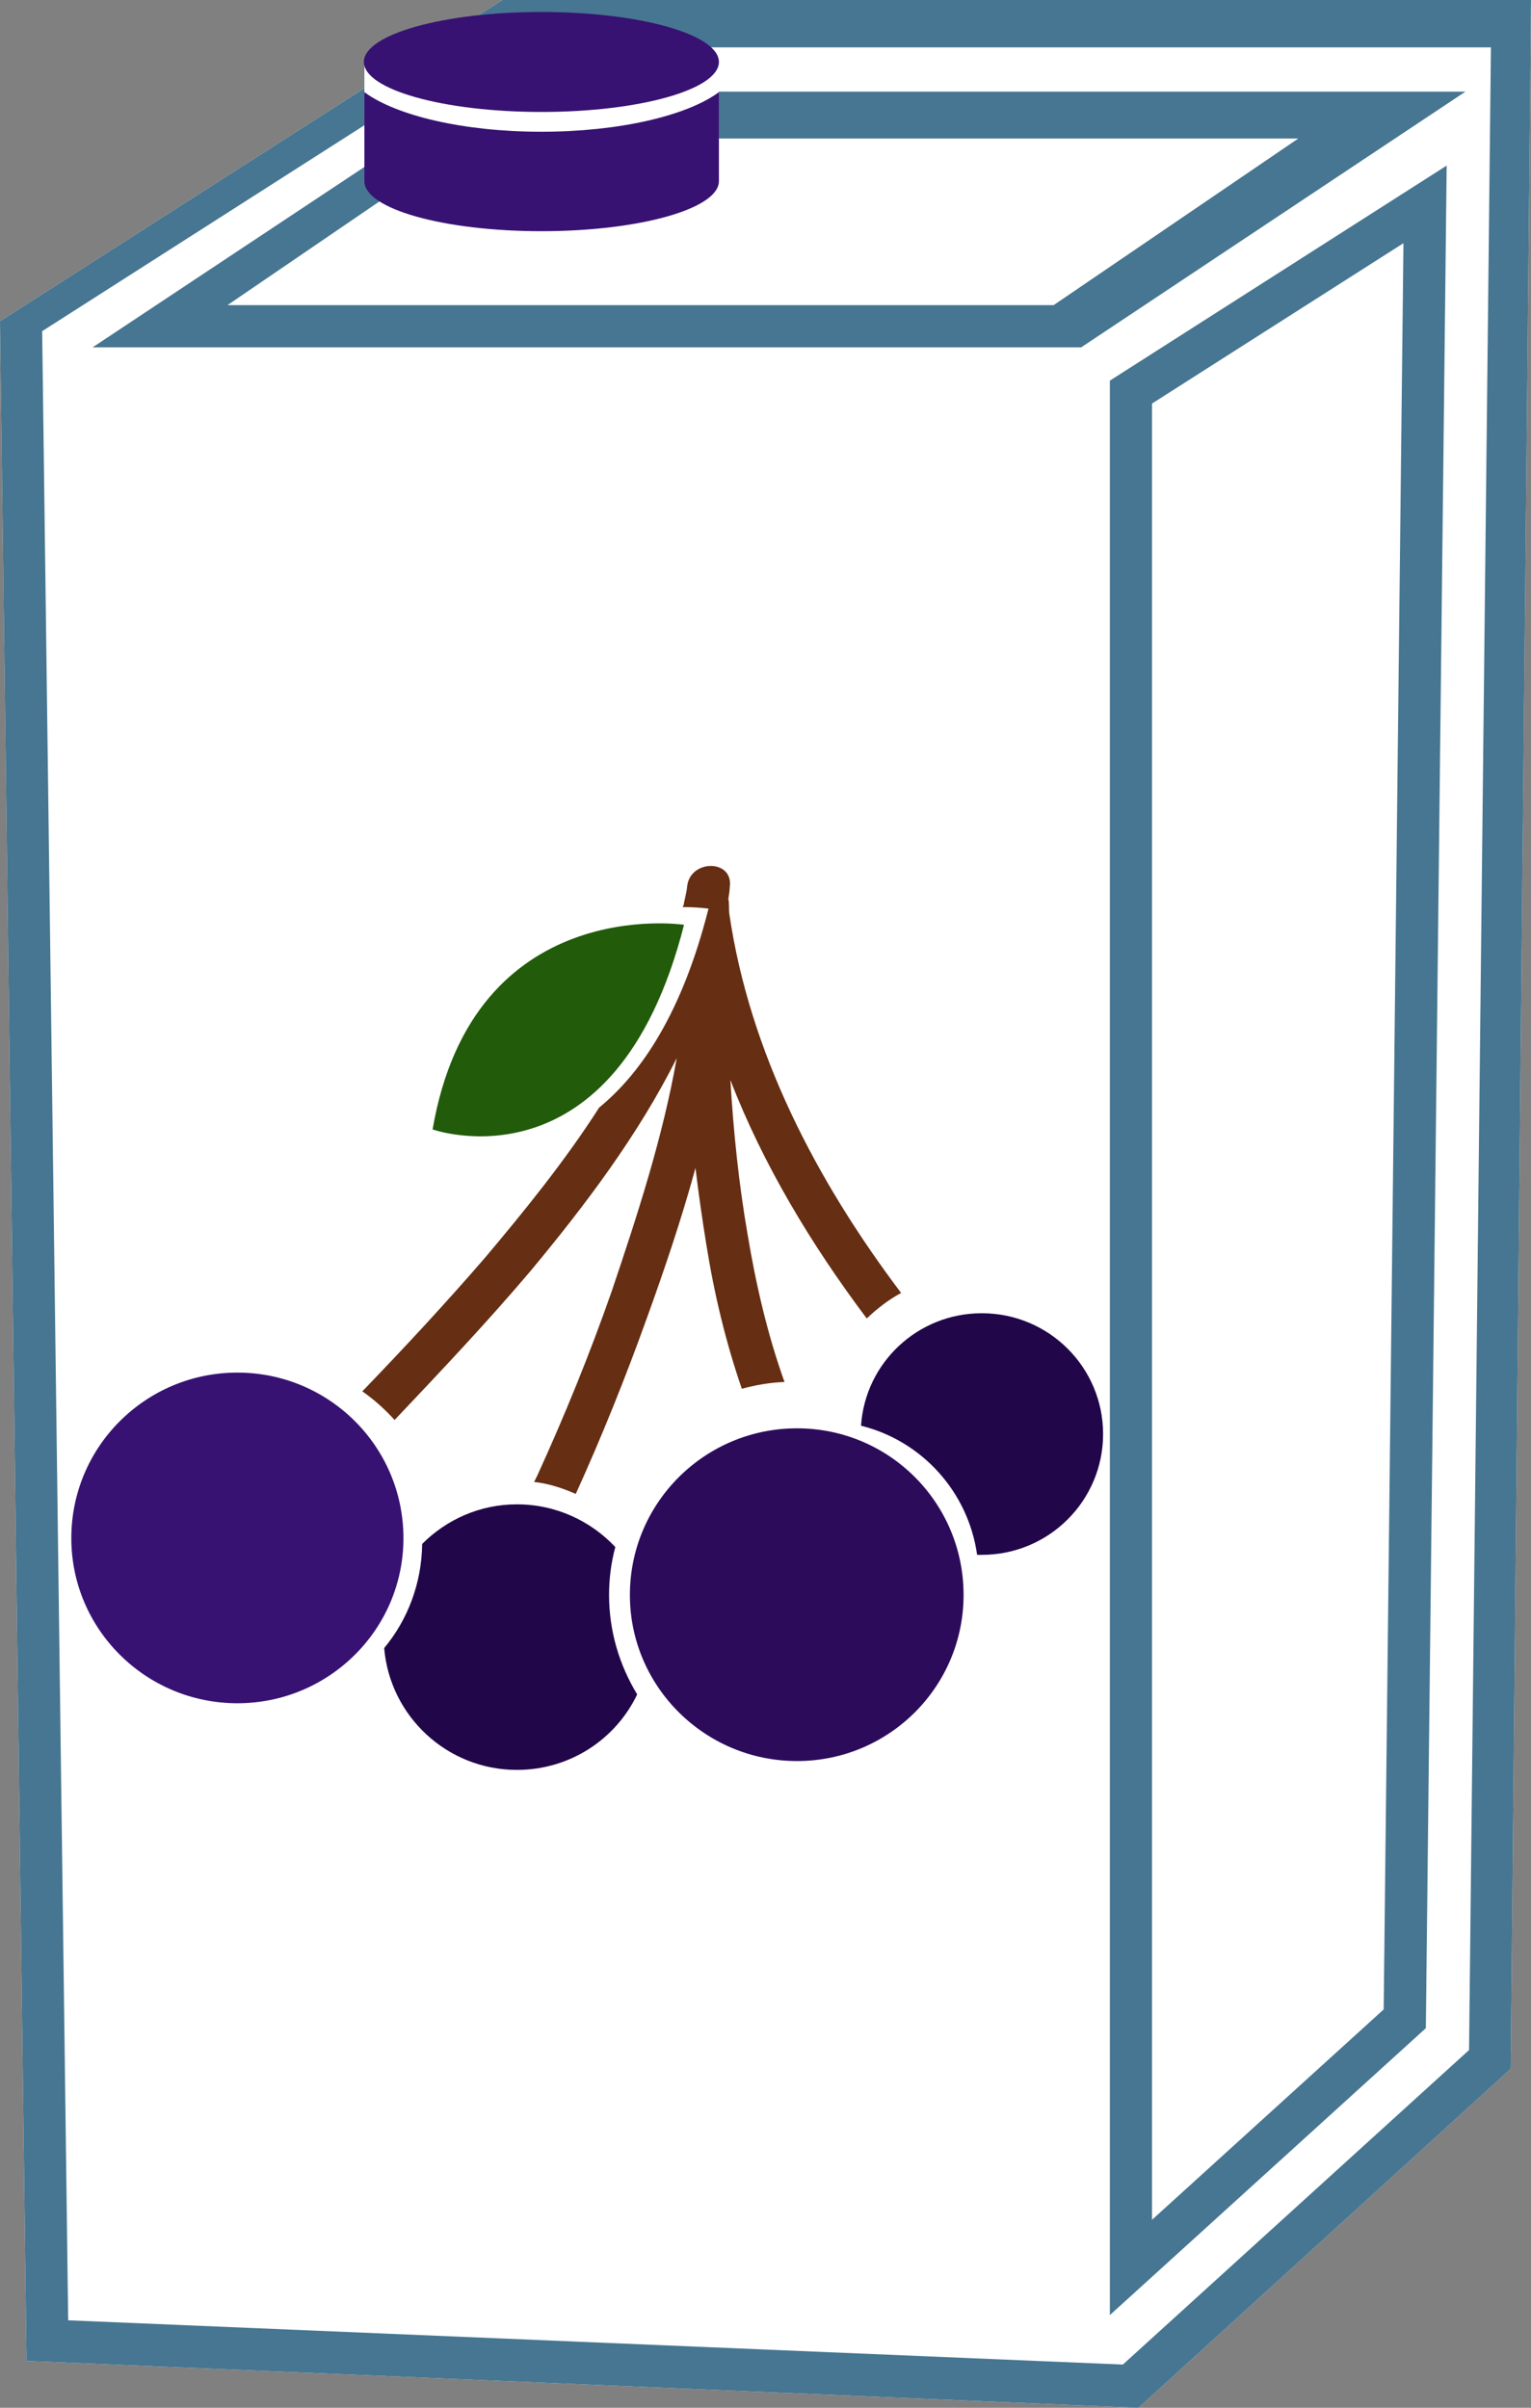 <?xml version="1.0" encoding="UTF-8" standalone="no"?>
<!-- Creator: CorelDRAW Home & Student X7 -->

<svg
   xmlns:dc="http://purl.org/dc/elements/1.1/"
   xmlns:cc="http://creativecommons.org/ns#"
   xmlns:rdf="http://www.w3.org/1999/02/22-rdf-syntax-ns#"
   xmlns:svg="http://www.w3.org/2000/svg"
   xmlns="http://www.w3.org/2000/svg"
   xmlns:sodipodi="http://sodipodi.sourceforge.net/DTD/sodipodi-0.dtd"
   xmlns:inkscape="http://www.inkscape.org/namespaces/inkscape"
   xml:space="preserve"
   width="29.41mm"
   height="46.24mm"
   version="1.1"
   style="clip-rule:evenodd;fill-rule:evenodd;image-rendering:optimizeQuality;shape-rendering:geometricPrecision;text-rendering:geometricPrecision"
   viewBox="0 0 2941 4624"
   id="svg34"
   sodipodi:docname="3322.svg"
   inkscape:version="0.92.4 (5da689c313, 2019-01-14)"><rect x="0" y="0" width="2941" height="4624" fill="#808080" stroke="none"/><sodipodi:namedview
   pagecolor="#ffffff"
   bordercolor="#666666"
   borderopacity="1"
   objecttolerance="10"
   gridtolerance="10"
   guidetolerance="10"
   inkscape:pageopacity="0"
   inkscape:pageshadow="2"
   inkscape:window-width="640"
   inkscape:window-height="480"
   id="namedview36"
   showgrid="false"
   inkscape:zoom="0.2102413"
   inkscape:cx="54.00945"
   inkscape:cy="75.174801"
   inkscape:window-x="0"
   inkscape:window-y="0"
   inkscape:window-maximized="0"
   inkscape:current-layer="svg34" />
 <defs
   id="defs4">
  <style
   type="text/css"
   id="style2">
   <![CDATA[
    .fil2 {fill:#371272}
    .fil0 {fill:white}
    .fil4 {fill:#210749;fill-rule:nonzero}
    .fil5 {fill:#225B0A;fill-rule:nonzero}
    .fil7 {fill:#2C0B5B;fill-rule:nonzero}
    .fil6 {fill:#371272;fill-rule:nonzero}
    .fil1 {fill:#467691;fill-rule:nonzero}
    .fil3 {fill:#662E12;fill-rule:nonzero}
   ]]>
  </style>
 </defs>
 <g
   id="Vrstva_x0020_1"
   transform="translate(-9071,-12215)">
  <g
   id="_439187144">
   <polygon
   class="fil0"
   points="9071,12832 10036,12215 12012,12215 11973,16188 11258,16839 9122,16749 "
   id="polygon7"
   style="fill:#ffffff" />
   <path
   class="fil1"
   d="m 9508,12801 h 1587 l 470,-320 H 9977 Z m 1640,81 H 9249 l 740,-491 h 1897 z m 136,108 v 3488 l 445,-404 38,-3392 z m -81,3671 v -3715 l 647,-413 -40,3577 z m -2001,10 2026,85 665,-604 42,-3846 h -1930 l -853,545 z m 2056,168 -2136,-90 -51,-3917 965,-617 h 1976 l -39,3973 z"
   id="path9"
   inkscape:connector-curvature="0"
   style="fill:#467691;fill-rule:nonzero" />
   <rect
   class="fil0"
   x="9771"
   y="12334"
   width="681"
   height="189"
   id="rect11"
   style="fill:#ffffff" />
  </g>
  <g
   id="_439186688">
   <path
   class="fil2"
   d="m 10452,12392 v 171 c 0,53 -153,96 -341,96 -188,0 -340,-43 -340,-96 v -171 c 61,45 190,76 340,76 150,0 280,-31 341,-76 z"
   id="path14"
   inkscape:connector-curvature="0"
   style="fill:#371272" />
   <ellipse
   class="fil2"
   cx="10111"
   cy="12334"
   rx="341"
   ry="96"
   id="ellipse16"
   style="fill:#371272" />
  </g>
 </g>
 <g
   id="Vrstva_x0020_1_0"
   transform="translate(-9071,-12215)">
  <path
   class="fil3"
   d="m 10802,14698 c -163,-216 -291,-462 -330,-728 -1,-5 0,-25 -2,-28 2,-13 2,-11 3,-25 6,-52 -76,-52 -82,0 -1,12 -5,25 -7,37 -1,1 -1,2 -2,3 31,0 50,3 50,3 -50,198 -128,315 -210,382 -66,103 -144,199 -219,288 -76,88 -155,173 -236,257 23,16 44,35 62,55 89,-94 178,-188 261,-286 104,-125 207,-261 281,-409 -27,153 -76,303 -125,448 -42,120 -90,238 -143,354 -2,4 -4,8 -6,12 28,3 55,12 80,23 50,-110 95,-222 136,-336 34,-94 67,-191 94,-290 6,50 13,99 21,148 15,94 37,186 68,276 26,-7 54,-12 82,-13 -33,-92 -55,-188 -71,-284 -17,-98 -27,-197 -33,-296 63,163 156,317 262,458 20,-19 42,-36 66,-49 z"
   id="path21"
   inkscape:connector-curvature="0"
   style="fill:#662e12;fill-rule:nonzero" />
  <path
   class="fil4"
   d="m 10241,15278 c 0,-32 4,-62 12,-92 -47,-50 -114,-82 -189,-82 -71,0 -135,29 -182,76 -1,76 -28,146 -73,200 11,131 121,234 255,234 102,0 190,-59 231,-145 -34,-56 -54,-121 -54,-191 z"
   id="path23"
   inkscape:connector-curvature="0"
   style="fill:#210749;fill-rule:nonzero" />
  <path
   class="fil5"
   d="m 10385,13991 c 0,0 -405,-61 -483,393 0,0 351,125 483,-393 z"
   id="path25"
   inkscape:connector-curvature="0"
   style="fill:#225b0a;fill-rule:nonzero" />
  <path
   class="fil6"
   d="m 9846,15169 c 0,175 -143,317 -319,317 -176,0 -319,-142 -319,-317 0,-176 143,-318 319,-318 176,0 319,142 319,318 z"
   id="path27"
   inkscape:connector-curvature="0"
   style="fill:#371272;fill-rule:nonzero" />
  <path
   class="fil4"
   d="m 10957,14737 c -123,0 -224,95 -232,216 117,29 206,127 223,248 3,0 6,0 9,0 129,0 233,-104 233,-232 0,-128 -104,-232 -233,-232 z"
   id="path29"
   inkscape:connector-curvature="0"
   style="fill:#210749;fill-rule:nonzero" />
  <path
   class="fil7"
   d="m 10922,15278 c 0,176 -143,319 -320,319 -177,0 -321,-143 -321,-319 0,-177 144,-320 321,-320 177,0 320,143 320,320 z"
   id="path31"
   inkscape:connector-curvature="0"
   style="fill:#2c0b5b;fill-rule:nonzero" />
 </g>
</svg>